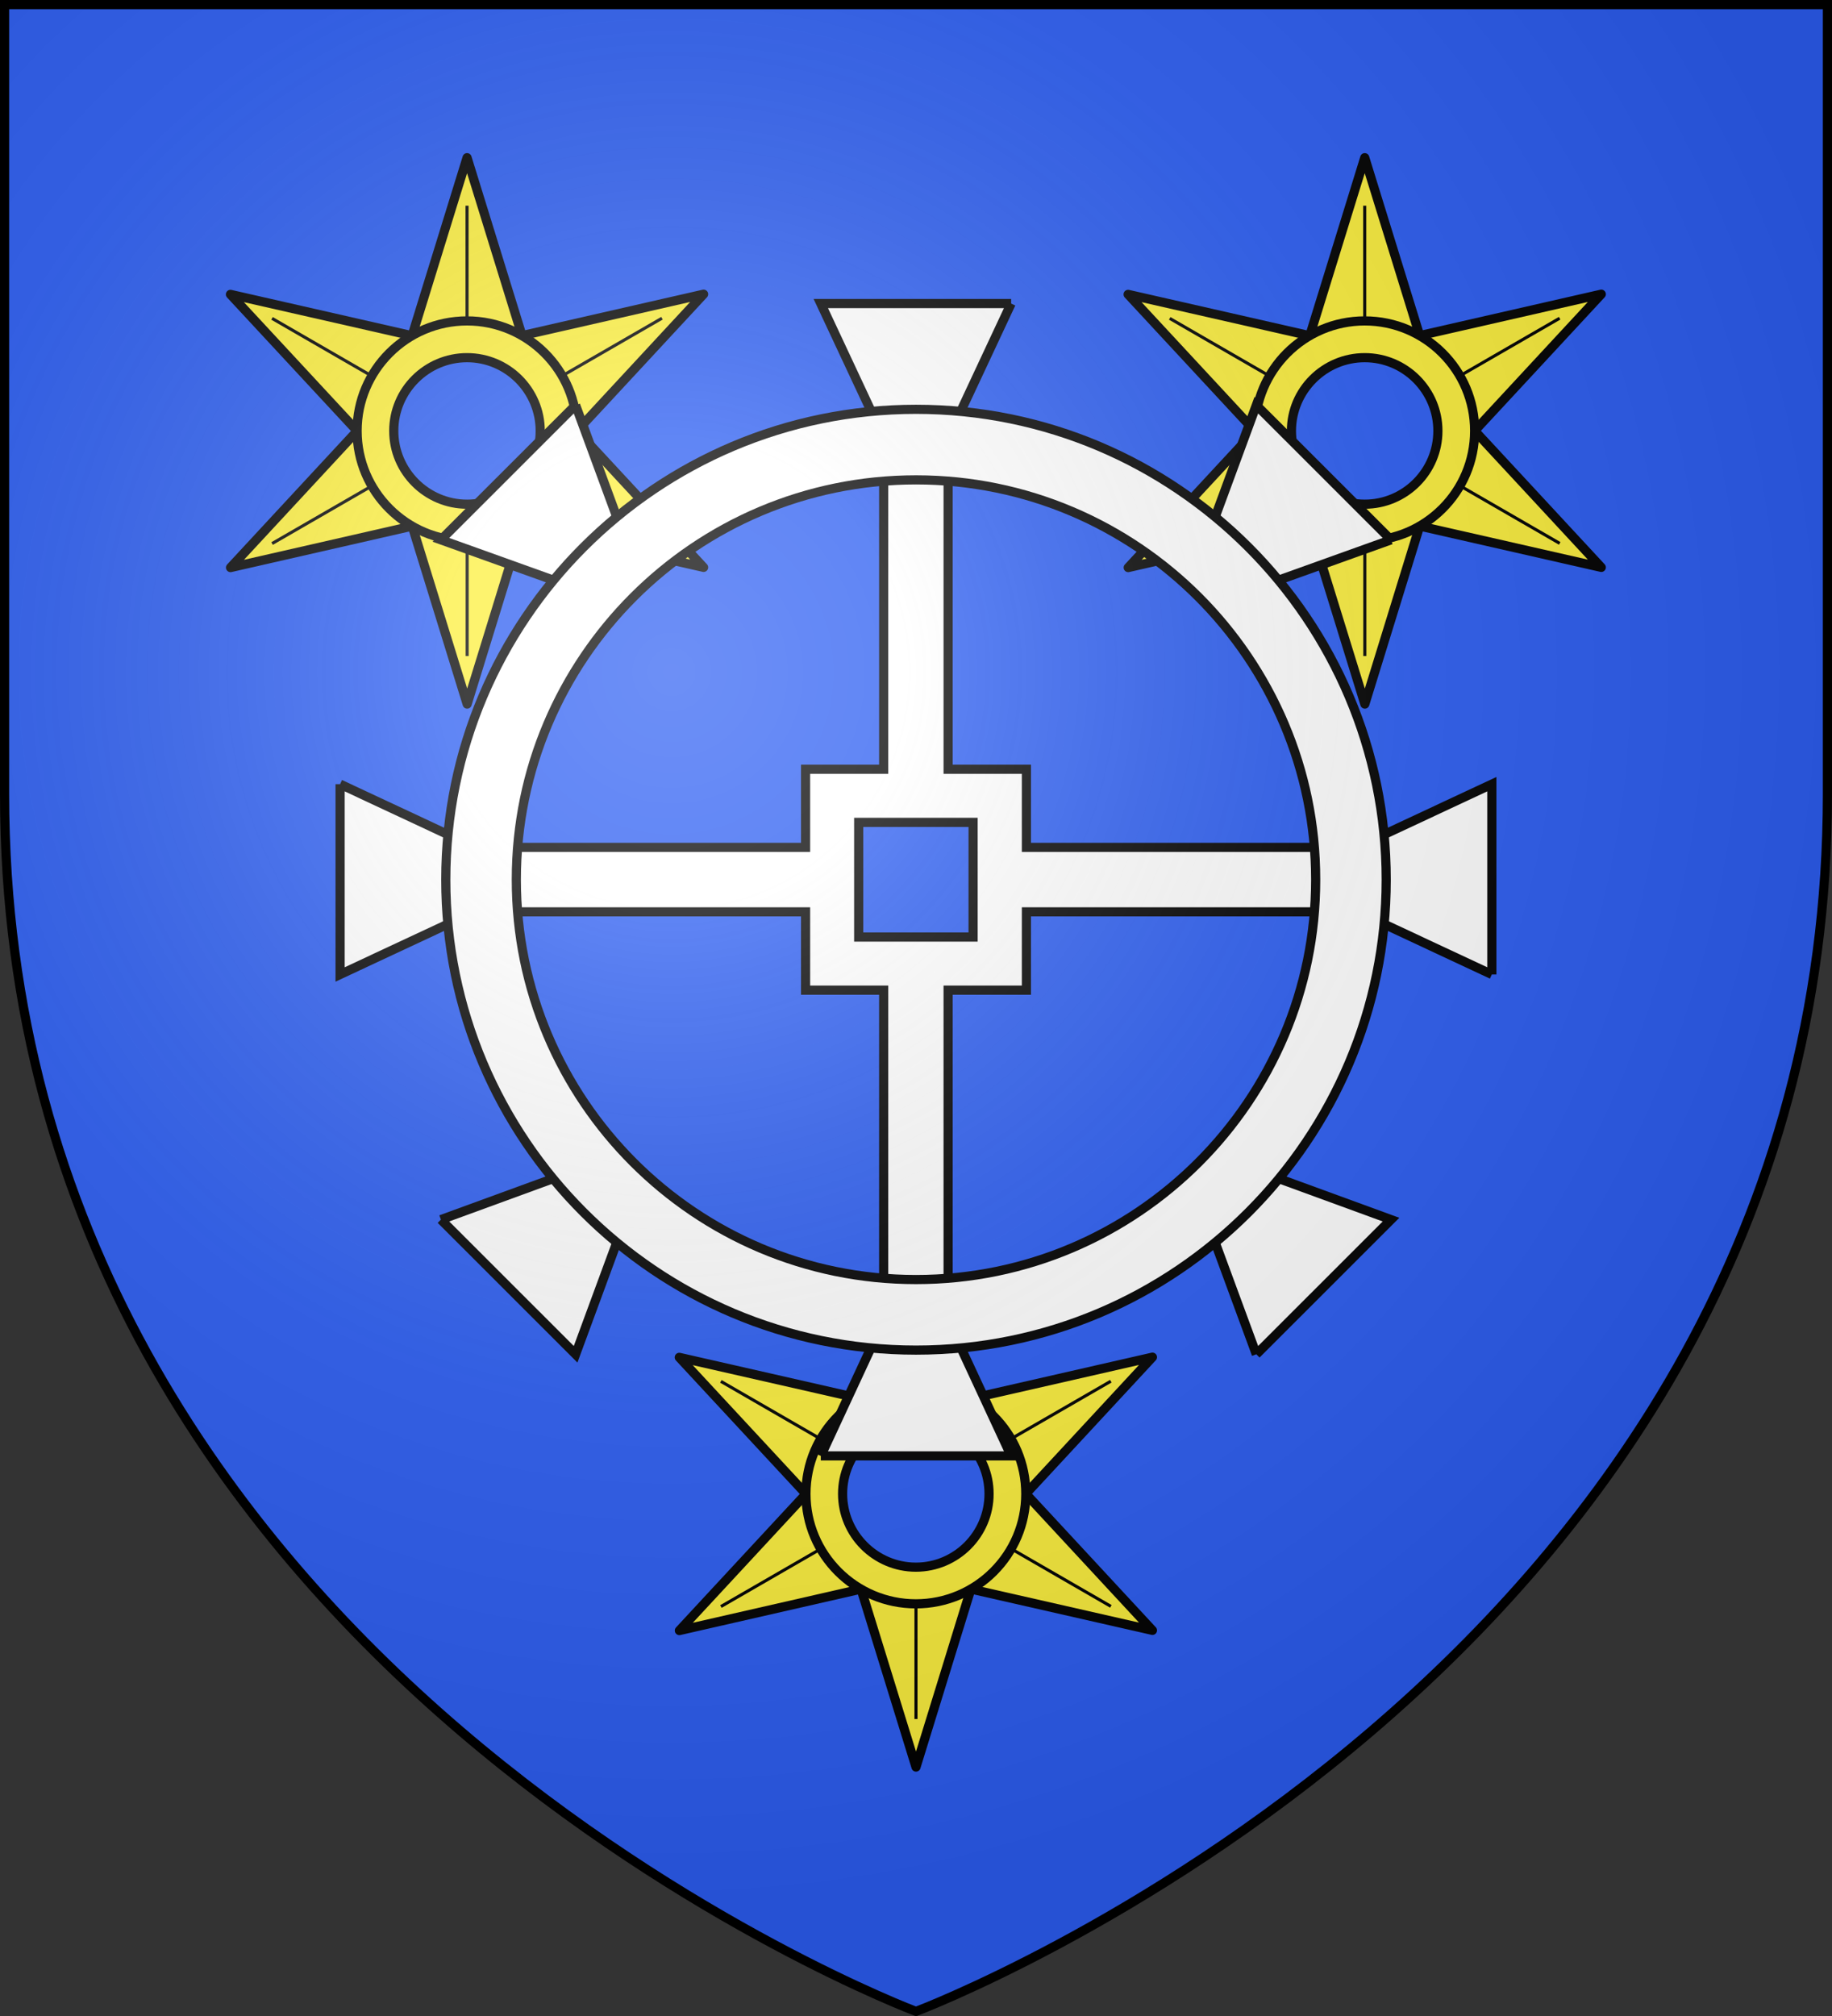 <svg xmlns="http://www.w3.org/2000/svg" xmlns:xlink="http://www.w3.org/1999/xlink" width="600" height="660" version="1.0"><rect width="100%" height="100%" fill="#333333" stroke="none"/><defs><g id="i"><path transform="rotate(18 3.157 -.5)" d="M0 0v1h.5L0 0z" id="y"/><use height="540" width="810" transform="scale(-1 1)" xlink:href="#y"/></g><g id="V"><use height="540" width="810" transform="rotate(72)" xlink:href="#U"/><use height="540" width="810" transform="rotate(144)" xlink:href="#U"/></g><g id="U"><path transform="rotate(18 3.157 -.5)" d="M0 0v1h.5L0 0z"/><use height="540" width="810" transform="scale(-1 1)" xlink:href="#y"/></g><g id="c"><path id="b" d="M0 0v1h.5L0 0z" transform="rotate(18 3.157 -.5)"/><use xlink:href="#b" transform="scale(-1 1)" width="810" height="540"/></g><g id="d"><use xlink:href="#c" transform="rotate(72)" width="810" height="540"/><use xlink:href="#c" transform="rotate(144)" width="810" height="540"/></g><g id="f"><path id="e" d="M0 0v1h.5L0 0z" transform="rotate(18 3.157 -.5)"/><use xlink:href="#e" transform="scale(-1 1)" width="810" height="540"/></g><g id="T"><use xlink:href="#S" transform="rotate(72)" width="810" height="540"/><use xlink:href="#S" transform="rotate(144)" width="810" height="540"/></g><g id="j"><use xlink:href="#i" transform="rotate(72)" width="810" height="540"/><use xlink:href="#i" transform="rotate(144)" width="810" height="540"/></g><g id="S"><path id="R" d="M0 0v1h.5L0 0z" transform="rotate(18 3.157 -.5)"/><use xlink:href="#R" transform="scale(-1 1)" width="810" height="540"/></g><g id="m"><path transform="rotate(18 3.157 -.5)" d="M0 0v1h.5L0 0z" id="l"/><use height="540" width="810" transform="scale(-1 1)" xlink:href="#l"/></g><g id="n"><use height="540" width="810" transform="rotate(72)" xlink:href="#m"/><use height="540" width="810" transform="rotate(144)" xlink:href="#m"/></g><g id="p"><path id="o" d="M0 0v1h.5L0 0z" transform="rotate(18 3.157 -.5)"/><use xlink:href="#o" transform="scale(-1 1)" width="810" height="540"/></g><g id="q"><use xlink:href="#p" transform="rotate(72)" width="810" height="540"/><use xlink:href="#p" transform="rotate(144)" width="810" height="540"/></g><g id="s"><path transform="rotate(18 3.157 -.5)" d="M0 0v1h.5L0 0z" id="r"/><use height="540" width="810" transform="scale(-1 1)" xlink:href="#r"/></g><g id="t"><use height="540" width="810" transform="rotate(72)" xlink:href="#s"/><use height="540" width="810" transform="rotate(144)" xlink:href="#s"/></g><g id="v"><path transform="rotate(18 3.157 -.5)" d="M0 0v1h.5L0 0z" id="u"/><use height="540" width="810" transform="scale(-1 1)" xlink:href="#u"/></g><g id="w"><use height="540" width="810" transform="rotate(72)" xlink:href="#v"/><use height="540" width="810" transform="rotate(144)" xlink:href="#v"/></g><g id="P"><use xlink:href="#O" transform="rotate(72)" width="810" height="540"/><use xlink:href="#O" transform="rotate(144)" width="810" height="540"/></g><g id="O"><path id="N" d="M0 0v1h.5L0 0z" transform="rotate(18 3.157 -.5)"/><use xlink:href="#N" transform="scale(-1 1)" width="810" height="540"/></g><g id="z"><use height="540" width="810" transform="rotate(72)" xlink:href="#i"/><use height="540" width="810" transform="rotate(144)" xlink:href="#i"/></g><g id="B"><path id="A" d="M0 0v1h.5L0 0z" transform="rotate(18 3.157 -.5)"/><use xlink:href="#A" transform="scale(-1 1)" width="810" height="540"/></g><g id="C"><use xlink:href="#B" transform="rotate(72)" width="810" height="540"/><use xlink:href="#B" transform="rotate(144)" width="810" height="540"/></g><g id="M"><use xlink:href="#L" transform="rotate(72)" width="810" height="540"/><use xlink:href="#L" transform="rotate(144)" width="810" height="540"/></g><g id="F"><path id="E" d="M0 0v1h.5L0 0z" transform="rotate(18 3.157 -.5)"/><use xlink:href="#E" transform="scale(-1 1)" width="810" height="540"/></g><g id="G"><use xlink:href="#F" transform="rotate(72)" width="810" height="540"/><use xlink:href="#F" transform="rotate(144)" width="810" height="540"/></g><g id="I"><path id="H" d="M0 0v1h.5L0 0z" transform="rotate(18 3.157 -.5)"/><use xlink:href="#H" transform="scale(-1 1)" width="810" height="540"/></g><g id="g"><use xlink:href="#I" transform="rotate(72)" width="810" height="540"/><use xlink:href="#I" transform="rotate(144)" width="810" height="540"/></g><g id="L"><path id="K" d="M0 0v1h.5L0 0z" transform="rotate(18 3.157 -.5)"/><use xlink:href="#K" transform="scale(-1 1)" width="810" height="540"/></g><path d="M2.922 27.672c0-5.951 2.317-9.843 5.579-11.012 1.448-.519 3.307-.273 5.018 1.447 2.119 2.129 2.736 7.993-3.483 9.121.658-.956.619-3.081-.714-3.787-.99-.524-2.113-.253-2.676.123-.824.552-1.729 2.106-1.679 4.108H2.922z" id="J"/><path d="M2.922 27.672c0-5.951 2.317-9.843 5.579-11.012 1.448-.519 3.307-.273 5.018 1.447 2.119 2.129 2.736 7.993-3.483 9.121.658-.956.619-3.081-.714-3.787-.99-.524-2.113-.253-2.676.123-.824.552-1.729 2.106-1.679 4.108H2.922z" id="D"/><path id="W" d="M-298.5-298.5h597V-40C298.5 246.31 0 358.5 0 358.5S-298.5 246.31-298.5-40v-258.5z"/><path id="x" d="M2.922 27.672c0-5.951 2.317-9.843 5.579-11.012 1.448-.519 3.307-.273 5.018 1.447 2.119 2.129 2.736 7.993-3.483 9.121.658-.956.619-3.081-.714-3.787-.99-.524-2.113-.253-2.676.123-.824.552-1.729 2.106-1.679 4.108H2.922z"/><path d="M2.922 27.672c0-5.951 2.317-9.843 5.579-11.012 1.448-.519 3.307-.273 5.018 1.447 2.119 2.129 2.736 7.993-3.483 9.121.658-.956.619-3.081-.714-3.787-.99-.524-2.113-.253-2.676.123-.824.552-1.729 2.106-1.679 4.108H2.922z" id="Q"/><path d="M2.922 27.672c0-5.951 2.317-9.843 5.579-11.012 1.448-.519 3.307-.273 5.018 1.447 2.119 2.129 2.736 7.993-3.483 9.121.658-.956.619-3.081-.714-3.787-.99-.524-2.113-.253-2.676.123-.824.552-1.729 2.106-1.679 4.108H2.922z" id="k"/><path id="h" d="M0 0v1h.5L0 0z" transform="rotate(18 3.157 -.5)"/><path id="a" d="M2.922 27.672c0-5.951 2.317-9.843 5.579-11.012 1.448-.519 3.307-.273 5.018 1.447 2.119 2.129 2.736 7.993-3.483 9.121.658-.956.619-3.081-.714-3.787-.99-.524-2.113-.253-2.676.123-.824.552-1.729 2.106-1.679 4.108H2.922z"/><radialGradient id="Y" gradientUnits="userSpaceOnUse" cx="-80" cy="-80" r="405"><stop style="stop-color:#fff;stop-opacity:.31" offset="0"/><stop style="stop-color:#fff;stop-opacity:.25" offset=".19"/><stop style="stop-color:#6b6b6b;stop-opacity:.125" offset=".6"/><stop style="stop-color:#000;stop-opacity:.125" offset="1"/></radialGradient></defs><g transform="translate(300 300)"><use xlink:href="#W" style="fill:#2b5df2" width="600" height="660"/></g><g transform="translate(300 300)"><g id="X"><path d="M79 1.5 61 59.781l36-.031L79 1.5zm18 58.25 18 31.156 41.469-44.719L97 59.75zm18 31.156-18 31.188 59.469 13.531L115 90.906zm-18 31.188H61.031l18 58.281L97 122.094zM1.5 46.25 43 90.969 60.969 59.78 1.5 46.25zM43 90.969 1.531 135.688 61 122.124 43 90.969z" style="fill:#fcef3c;fill-opacity:1;fill-rule:nonzero;stroke:#000;stroke-width:3;stroke-linejoin:round;stroke-miterlimit:4;stroke-dasharray:none;stroke-opacity:1" transform="translate(-79.031 98.125)"/><path style="fill:none;fill-opacity:1;fill-rule:nonzero;stroke:#000;stroke-width:1;stroke-linejoin:round;stroke-miterlimit:4;stroke-dasharray:none;stroke-opacity:1" d="M78.99 60.938V17.215M104.97 75.917l37.864-21.861M104.988 105.906l37.864 21.861M79.025 120.917v43.721M53.009 105.958 15.145 127.82M52.99 75.969 15.128 54.108" transform="translate(-79.031 98.125)"/><path style="fill:#fcef3c;fill-opacity:1;fill-rule:nonzero;stroke:#000;stroke-width:3;stroke-linejoin:round;stroke-miterlimit:4;stroke-dasharray:none;stroke-opacity:1" d="M78.99 54.938c-19.873 0-36 16.127-36 36 0 19.871 16.127 36 36 36 19.871 0 36-16.129 36-36 0-19.873-16.129-36-36-36zm0 12.03c13.234 0 23.968 10.735 23.968 23.97 0 13.234-10.734 24-23.969 24-13.234 0-24-10.766-24-24 0-13.235 10.766-23.97 24-23.97z" transform="translate(-79.031 98.125)"/></g><use xlink:href="#X" transform="translate(147 -348)" width="600" height="660"/><use xlink:href="#X" transform="translate(-147 -348)" width="600" height="660"/><path d="M-10.588-143.725v95.563h-25.575v25.575h-95.562v21.106h95.562v25.644h25.575v95.562H10.52V24.163h25.643V-1.481h95.563v-21.106H36.162v-25.575H10.52v-95.563h-21.107zm-8.18 112.956H18.7V6.77H-18.769V-30.77z" style="fill:#fff;fill-opacity:1;fill-rule:evenodd;stroke:#000;stroke-width:3;stroke-miterlimit:4;stroke-dasharray:none;stroke-opacity:1"/><g style="fill:#fff;stroke:#000;stroke-width:1.704;stroke-miterlimit:4;stroke-dasharray:none;stroke-opacity:1"><path style="fill:#fff;fill-opacity:1;fill-rule:evenodd;stroke:#000;stroke-width:1.704;stroke-miterlimit:4;stroke-dasharray:none;stroke-opacity:1" d="m63.21 738.293-9.75 20.85h-15.9l-9.75-20.85h35.4M-17.79 757.193l7.95 21.6-11.25 11.25-21.75-7.8 25.05-25.05M-61.59 827.693l20.85 9.75v15.9l-20.85 9.75v-35.4M-42.84 908.693l21.75-7.95 11.25 11.4-7.95 21.6-25.05-25.05M27.81 952.643l9.75-21h15.9l9.75 21h-35.4M108.81 933.743l-7.95-21.6 11.25-11.4 21.75 7.95-25.05 25.05M152.61 863.093l-20.85-9.75v-15.9l20.85-9.75v35.4M133.86 782.243l-21.75 7.8-11.25-11.25 7.95-21.6 25.05 25.05" transform="matrix(1.761 0 0 1.76 -80.153 -1500.018)"/></g><path d="M0-166c-85.008 0-154 68.992-154 154S-85.008 142 0 142 154 73.008 154-12 85.008-166 0-166zm0 23.1c72.257 0 130.9 58.643 130.9 130.9S72.257 118.9 0 118.9-130.9 60.257-130.9-12-72.257-142.9 0-142.9z" style="fill:#fff;fill-opacity:1;stroke:#000;stroke-width:3;stroke-miterlimit:4;stroke-dasharray:none;stroke-opacity:1"/></g><use xlink:href="#W" style="fill:url(#Y)" width="600" height="660" transform="translate(300 300)"/><use xlink:href="#W" style="fill:none;stroke:#000;stroke-width:3" width="600" height="660" transform="translate(300 300)"/></svg>